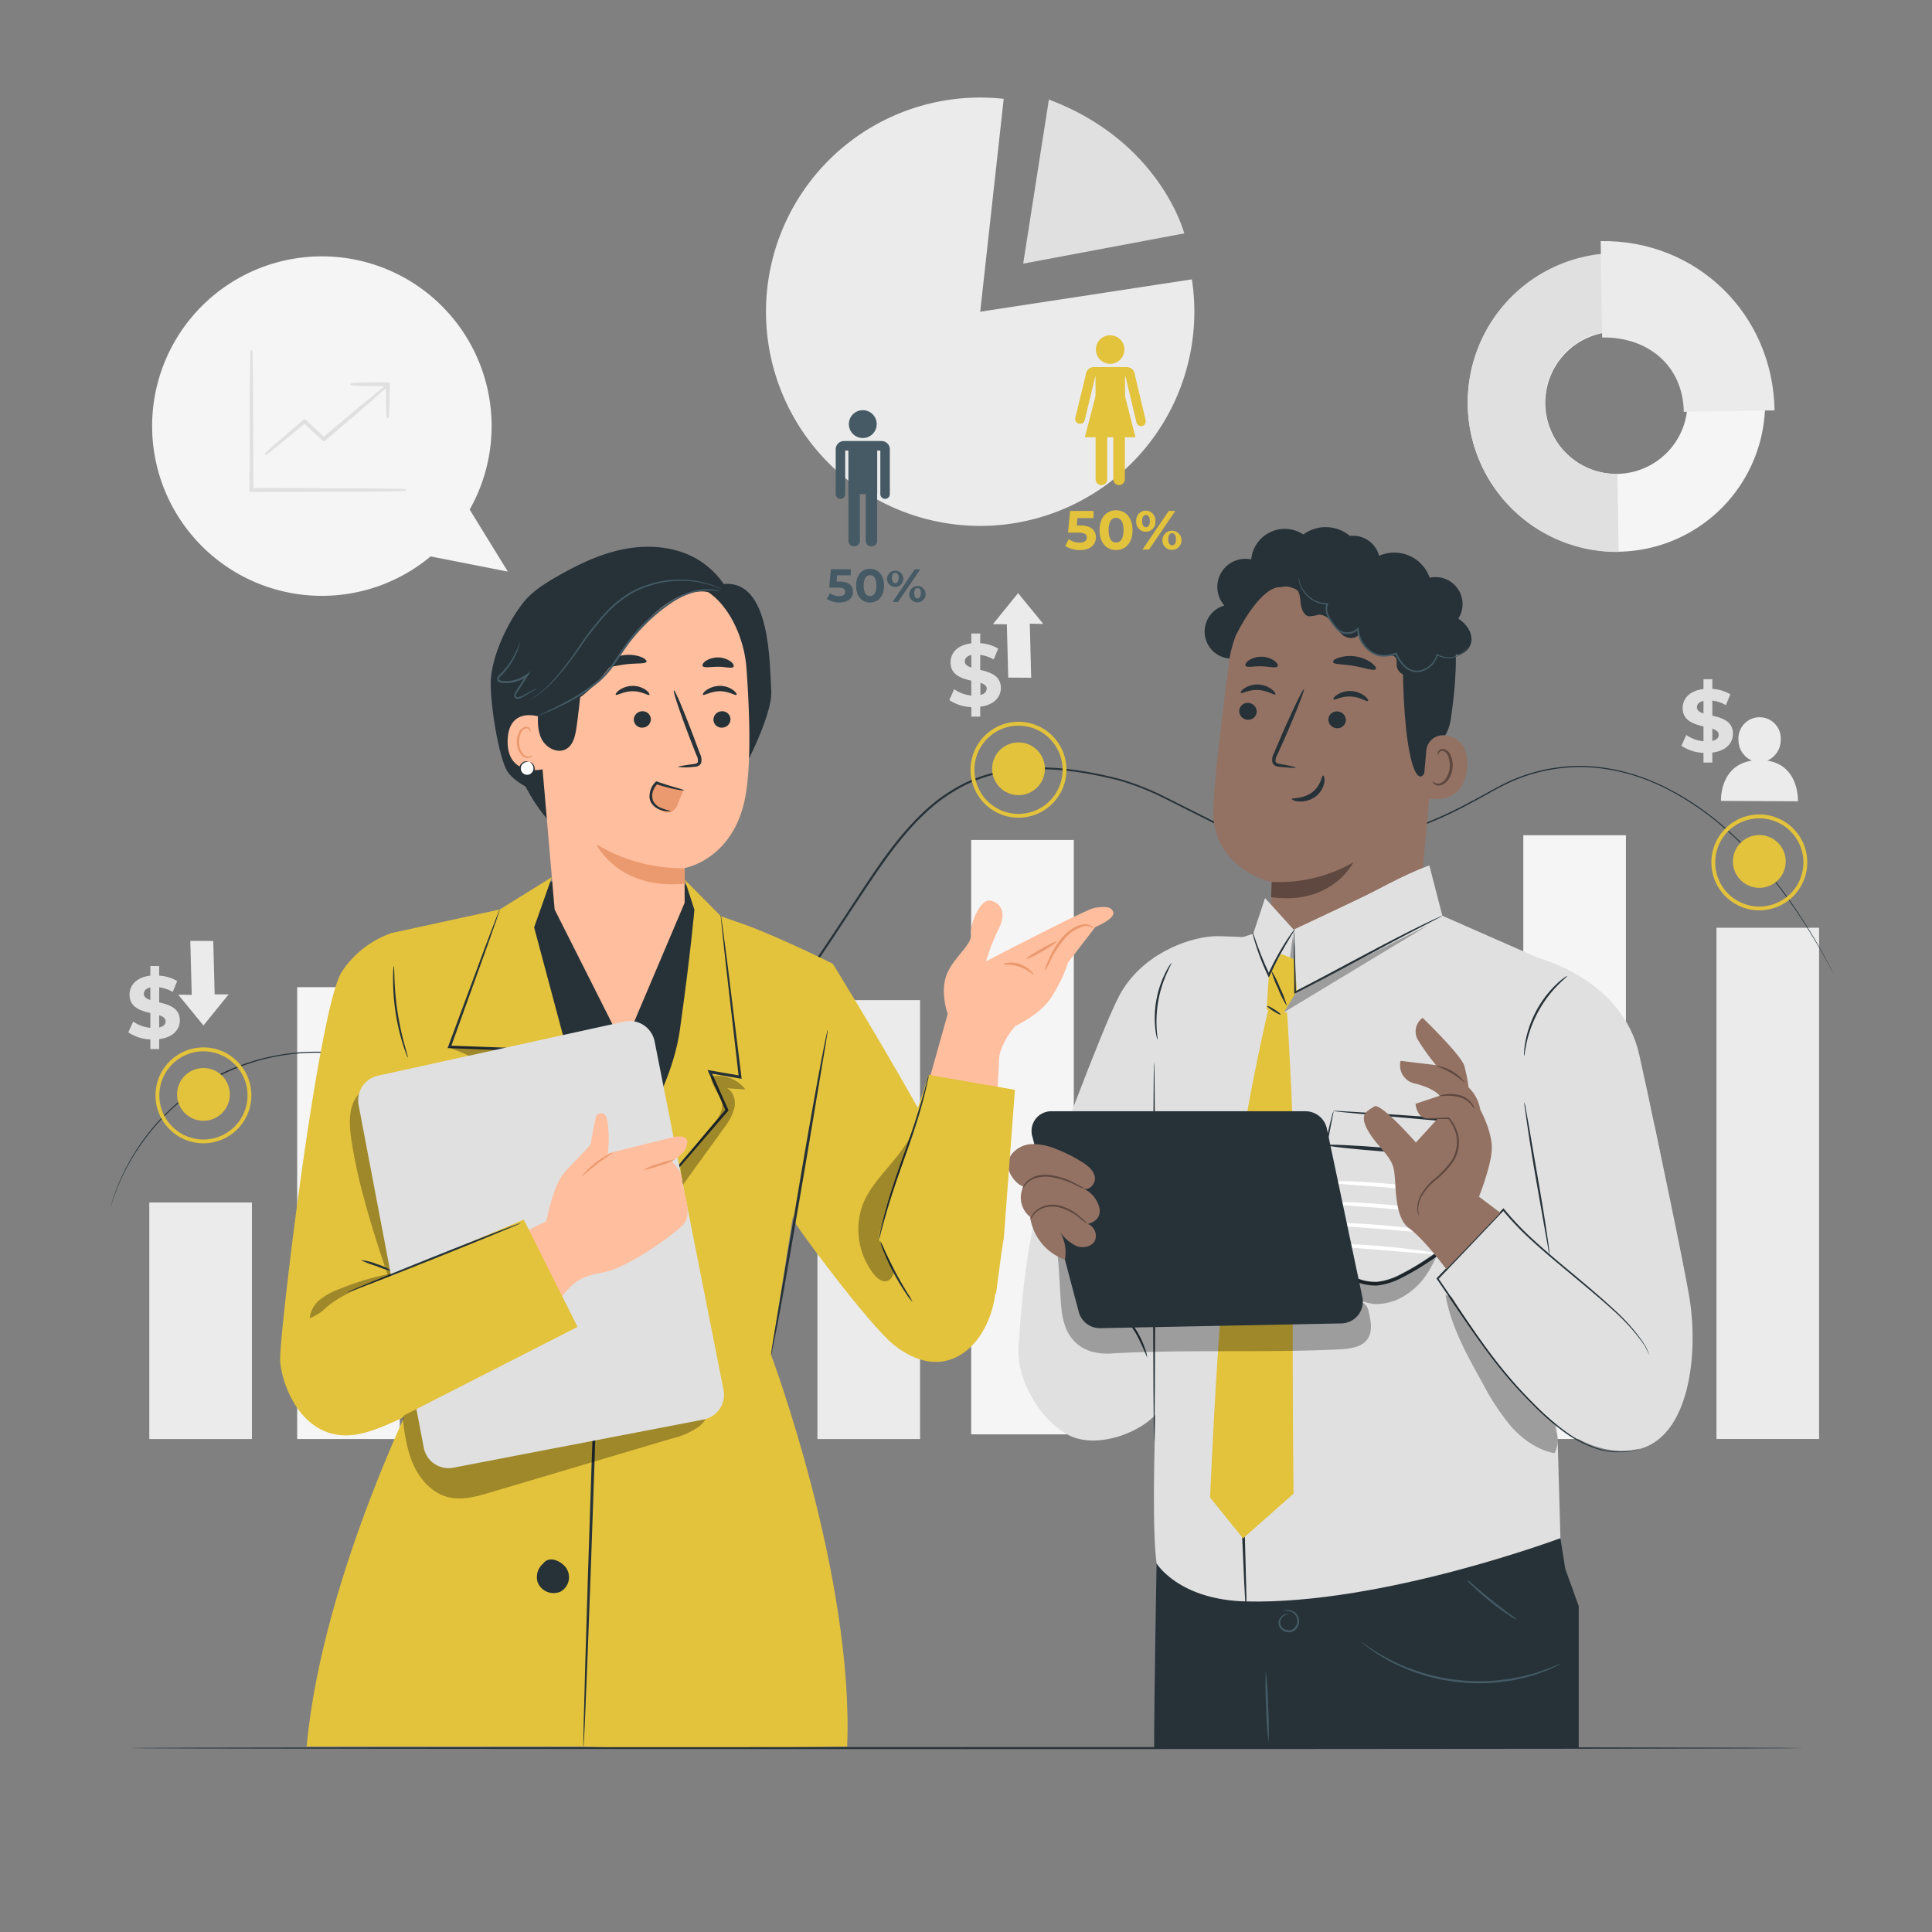 <svg xmlns="http://www.w3.org/2000/svg" viewBox="0 0 500 500"><rect x="0" y="0" width="500" height="500" fill="#808080" stroke="none"/><g id="freepik--background-complete--inject-24"><path d="M131.43,147.93l-9.88-16.05A43.93,43.93,0,1,0,111.45,144v0Z" style="fill:#f5f5f5"></path><path d="M104.76,126.8a4.55,4.55,0,0,1-.77,0l-2.2.05-8.1.08L67,127.05H64.82v-.25c0-10,0-18.93.07-25.44,0-3.2.06-5.79.08-7.65,0-.86,0-1.55,0-2.07a3.13,3.13,0,0,1,0-.72,5.86,5.86,0,0,1,0,.72c0,.52,0,1.21,0,2.07,0,1.86,0,4.45.08,7.65,0,6.51,0,15.46.08,25.44l-.25-.25H67l26.71.07,8.1.08,2.2,0A3.5,3.5,0,0,1,104.76,126.8Z" style="fill:#263238"></path><path d="M67,127.3H64.82a.26.26,0,0,1-.17-.07.25.25,0,0,1-.08-.18l.08-25.69.13-9.72c0-.84,0-1,.3-1s.27.13.3,1l.06,4.21.06,5.52.08,24.94H67l26.71.07,10.31.13c.89,0,1,0,1,.3s-.12.27-1,.3l-2.2.05-8.1.08Zm-1.4-.5h0Zm-.5-.64v.14h0Z" style="fill:#e0e0e0"></path><path d="M100.35,99.63a12.41,12.41,0,0,1-1.18,1.13l-3.35,2.94c-2.85,2.46-6.8,5.85-11.18,9.56l-.66.56-.17.14-.17-.15-5-4.62H79l-7.3,6-2.12,1.69a4.26,4.26,0,0,1-.79.57,5.16,5.16,0,0,1,.7-.68l2-1.8,7.18-6.16.16-.13.15.14,5,4.59h-.33l.66-.56c4.39-3.71,8.37-7.05,11.28-9.44L99,100.61A9.35,9.35,0,0,1,100.35,99.63Z" style="fill:#263238"></path><path d="M68.75,117.75c-.06,0-.11,0-.17-.11s-.08-.31.72-1l2-1.8,7.34-6.29a.26.26,0,0,1,.34,0L83.83,113l.32-.28c4.25-3.59,8.25-7,11.28-9.45l3.45-2.82c1.44-1.15,1.47-1.16,1.66-1h0c.19.22.16.24-1.21,1.47l-3.35,3c-3,2.56-6.93,6-11.18,9.56l-.83.7a.25.25,0,0,1-.33,0l-4.83-4.48-9.09,7.45C69.14,117.56,68.9,117.75,68.75,117.75Zm15.44-4.45h0l.28-.24,2.16-1.84-2.16,1.83Zm-.92-.18.18.17h0Z" style="fill:#e0e0e0"></path><path d="M100.35,107.94a12,12,0,0,1-.17-2.48c-.05-1.53-.08-3.66-.08-6l.25.25h-.43c-2.47,0-4.7,0-6.32-.07A13.86,13.86,0,0,1,91,99.43a13.86,13.86,0,0,1,2.62-.18c1.62,0,3.85-.07,6.32-.07h.68v.25c0,2.37,0,4.5-.08,6A12,12,0,0,1,100.35,107.94Z" style="fill:#263238"></path><path d="M100.35,108.19c-.28,0-.34,0-.42-2.72-.05-1.48-.07-3.43-.08-5.54-2.36,0-4.58,0-6.26-.07-2.86-.08-2.86-.14-2.86-.43s0-.35,2.86-.43c1.7,0,4-.07,6.33-.07h.68a.29.29,0,0,1,.18.07.24.24,0,0,1,.07.18v.25c0,2.3,0,4.44-.08,6C100.7,108.19,100.64,108.19,100.35,108.19Zm0-8.26v0Zm-1.62-.5h0Z" style="fill:#e0e0e0"></path><path d="M253.68,80.67l54.78-8.37a55.43,55.43,0,1,1-48.7-46.72Z" style="fill:#ebebeb"></path><path d="M271.45,25.76,264.8,68.23l41.69-7.83S300.36,36.6,271.45,25.76Z" style="fill:#e0e0e0"></path><path d="M379.85,104.78a38.48,38.48,0,1,1,39.09,38A38.61,38.61,0,0,1,379.85,104.78Zm56.87-.92a18.4,18.4,0,1,0-18.1,18.78A18.47,18.47,0,0,0,436.72,103.86Z" style="fill:#f5f5f5"></path><path d="M379.85,104.78A38.61,38.61,0,0,1,417.7,65.5L418,85.67a18.49,18.49,0,0,0,.59,37l.32,20.17A38.6,38.6,0,0,1,379.85,104.78Z" style="fill:#e0e0e0"></path><path d="M414.25,62.4c24.82-.4,44.62,18.86,45,43.8l-23.49.38c-.19-11.93-9.26-19.43-21.13-19.24Z" style="fill:#ebebeb"></path></g><g id="freepik--Chart--inject-24"><rect x="38.64" y="311.2" width="26.56" height="61.22" style="fill:#ebebeb"></rect><rect x="76.91" y="255.48" width="26.56" height="116.94" style="fill:#f5f5f5"></rect><rect x="211.55" y="258.83" width="26.56" height="113.59" style="fill:#ebebeb"></rect><rect x="251.34" y="217.38" width="26.56" height="153.83" style="fill:#f5f5f5"></rect><rect x="394.23" y="216.16" width="26.56" height="156.25" style="fill:#f5f5f5"></rect><rect x="444.22" y="240.1" width="26.56" height="132.31" style="fill:#ebebeb"></rect><path d="M474.47,251.92s-.24-.4-.68-1.21-1.06-2-1.94-3.6c-1.77-3.12-4.43-7.71-8.34-13.3-1.95-2.79-4.26-5.81-6.95-9a94.78,94.78,0,0,0-9.4-9.66,74.9,74.9,0,0,0-12.48-9.14c-1.19-.68-2.4-1.36-3.67-2s-2.58-1.2-3.9-1.77a53.15,53.15,0,0,0-8.49-2.65,49,49,0,0,0-9.25-1.08,45.1,45.1,0,0,0-9.66,1,43.19,43.19,0,0,0-9.58,3.26c-3.1,1.48-6.13,3.32-9.33,5a105,105,0,0,1-20.51,8.58A78.73,78.73,0,0,1,336.88,219c-1,0-2-.08-3-.12a28.64,28.64,0,0,1-3.06-.23c-.51-.07-1-.1-1.53-.2l-1.52-.31c-1-.18-2-.52-3-.8a80.1,80.1,0,0,1-11.6-4.79l-11.44-5.74A69.3,69.3,0,0,0,289.64,202c-8.46-2.12-17.41-3.59-26.4-2.64A40.78,40.78,0,0,0,250.17,203,43.52,43.52,0,0,0,239,210.9c-6.7,6.44-11.74,14.23-16.75,21.75s-9.82,15.1-15,22.2a134.33,134.33,0,0,1-16.93,19.55,83.54,83.54,0,0,1-9.81,7.83,75.44,75.44,0,0,1-10.71,6,59.9,59.9,0,0,1-11.31,3.91c-1.91.51-3.86.78-5.78,1.1a56.39,56.39,0,0,1-5.78.36,46.39,46.39,0,0,1-21.52-5.13c-6.47-3.15-12.3-6.93-18.27-9.86a55.1,55.1,0,0,0-69,15.35,56.15,56.15,0,0,0-7.8,13.55l-.84,2.22c-.23.64-.39,1.19-.53,1.62l-.44,1.33s.12-.46.39-1.34c.13-.44.28-1,.5-1.64s.51-1.39.82-2.23A56.31,56.31,0,0,1,56.9,278,56.33,56.33,0,0,1,89,272.64a55.73,55.73,0,0,1,18.28,5.61c6,2.93,11.83,6.71,18.28,9.83a46,46,0,0,0,21.32,5.06,55.26,55.26,0,0,0,5.73-.36c1.91-.32,3.83-.59,5.73-1.09a59.73,59.73,0,0,0,11.22-3.9,75.34,75.34,0,0,0,10.63-6,83.84,83.84,0,0,0,9.75-7.79,134.7,134.7,0,0,0,16.86-19.49c5.16-7.09,10-14.61,15-22.18S231.84,217,238.6,210.52a43.88,43.88,0,0,1,11.35-8,41.07,41.07,0,0,1,13.23-3.6c9.1-1,18.09.52,26.59,2.66a69.2,69.2,0,0,1,12.15,4.85l11.43,5.74a80.65,80.65,0,0,0,11.53,4.78c1,.27,2,.61,3,.78l1.5.31c.5.1,1,.13,1.5.2,1,.14,2,.18,3,.23s2,.13,3,.12A78.34,78.34,0,0,0,360.16,216a104.74,104.74,0,0,0,20.44-8.52c3.19-1.64,6.21-3.46,9.35-5a44.58,44.58,0,0,1,19.43-4.26,48.89,48.89,0,0,1,9.32,1.1,53.81,53.81,0,0,1,8.54,2.68c1.33.59,2.67,1.13,3.92,1.79s2.49,1.3,3.69,2a75,75,0,0,1,12.51,9.2,96,96,0,0,1,9.39,9.72c2.69,3.17,5,6.2,6.92,9a149.82,149.82,0,0,1,8.27,13.36c.86,1.58,1.47,2.81,1.9,3.62Z" style="fill:#263238"></path><circle cx="263.59" cy="198.96" r="6.83" style="fill:#E3C23C"></circle><path d="M263.59,211.62A12.41,12.41,0,1,1,276,199.22,12.42,12.42,0,0,1,263.59,211.62Zm0-23.81A11.41,11.41,0,1,0,275,199.22,11.42,11.42,0,0,0,263.59,187.81Z" style="fill:#E3C23C"></path><polygon points="266.87 175.4 266.51 161.41 270 161.47 263.48 153.5 256.96 161.54 260.57 161.56 260.93 175.36 266.87 175.4" style="fill:#ebebeb"></polygon><path d="M253.68,182.89v2.57h-2.3V183a10.9,10.9,0,0,1-5.7-1.83l1.26-2.8a9.2,9.2,0,0,0,4.44,1.63v-3.83c-2.54-.62-5.38-1.47-5.38-4.74,0-2.43,1.76-4.52,5.38-4.93v-2.55h2.3v2.5a10.45,10.45,0,0,1,4.65,1.4l-1.15,2.82a9.51,9.51,0,0,0-3.5-1.19v3.89c2.54.6,5.34,1.45,5.34,4.68C259,180.39,257.27,182.46,253.68,182.89Zm-2.3-10.13v-3.25c-1.21.27-1.69.94-1.69,1.69S250.38,172.44,251.38,172.76Zm4,5.52c0-.8-.67-1.23-1.65-1.58v3.17C254.82,179.61,255.33,179,255.33,178.28Z" style="fill:#e0e0e0"></path><path d="M283.62,139.06c0,1.77-1.3,3.3-4.15,3.3a6.91,6.91,0,0,1-3.8-1.06l.91-1.77a4.83,4.83,0,0,0,2.84.9c1.15,0,1.86-.49,1.86-1.3s-.51-1.29-2.32-1.29h-2.55l.52-5.61H283v1.85h-4.16l-.16,1.89h.81C282.45,136,283.62,137.3,283.62,139.06Z" style="fill:#E3C23C"></path><path d="M284.56,137.21c0-3.29,1.82-5.15,4.27-5.15s4.27,1.86,4.27,5.15-1.81,5.15-4.27,5.15S284.56,140.5,284.56,137.21Zm6.22,0c0-2.26-.8-3.2-1.95-3.2s-1.93.94-1.93,3.2.79,3.2,1.93,3.2S290.78,139.47,290.78,137.21Z" style="fill:#E3C23C"></path><path d="M294.06,134.86a2.48,2.48,0,1,1,4.94,0,2.46,2.46,0,0,1-2.46,2.75A2.48,2.48,0,0,1,294.06,134.86Zm3.52,0c0-1.07-.42-1.58-1-1.58s-1,.53-1,1.58.43,1.58,1,1.58S297.58,135.93,297.58,134.86Zm4.89-2.63h1.7l-6.81,10h-1.69Zm-1.63,7.33a2.48,2.48,0,1,1,2.46,2.75A2.48,2.48,0,0,1,300.84,139.56Zm3.5,0c0-1.05-.41-1.58-1-1.58s-1,.51-1,1.58.43,1.58,1,1.58S304.34,140.61,304.34,139.56Z" style="fill:#E3C23C"></path><circle cx="52.65" cy="283.23" r="6.83" style="fill:#E3C23C"></circle><path d="M52.65,295.89a12.41,12.41,0,1,1,12.41-12.41A12.42,12.42,0,0,1,52.65,295.89Zm0-23.81a11.41,11.41,0,1,0,11.41,11.4A11.42,11.42,0,0,0,52.65,272.08Z" style="fill:#E3C23C"></path><polygon points="49.25 243.5 49.62 257.48 46.13 257.42 52.65 265.39 59.17 257.35 55.55 257.33 55.19 243.53 49.25 243.5" style="fill:#ebebeb"></polygon><path d="M41.2,268.92v2.57H38.91V269a10.82,10.82,0,0,1-5.7-1.83l1.26-2.8A9.2,9.2,0,0,0,38.91,266v-3.83c-2.54-.61-5.38-1.46-5.38-4.74,0-2.43,1.76-4.52,5.38-4.93V250H41.2v2.5a10.32,10.32,0,0,1,4.66,1.39l-1.15,2.82a9.5,9.5,0,0,0-3.51-1.19v3.9c2.55.59,5.34,1.44,5.34,4.67C46.54,266.43,44.8,268.49,41.2,268.92Zm-2.29-10.13v-3.25c-1.21.27-1.69.94-1.69,1.7S37.9,258.47,38.91,258.79Zm3.94,5.53c0-.8-.66-1.24-1.65-1.58v3.16C42.35,265.65,42.85,265.05,42.85,264.32Z" style="fill:#e0e0e0"></path><path d="M443.15,194.77v2.57h-2.29v-2.5a10.85,10.85,0,0,1-5.71-1.84l1.26-2.79a9.27,9.27,0,0,0,4.45,1.63V188c-2.54-.62-5.39-1.47-5.39-4.75,0-2.42,1.77-4.51,5.39-4.92v-2.55h2.29v2.5a10.41,10.41,0,0,1,4.65,1.4l-1.14,2.82a9.15,9.15,0,0,0-3.51-1.19v3.89c2.54.6,5.34,1.45,5.34,4.68C448.49,192.27,446.75,194.33,443.15,194.77Zm-2.29-10.13v-3.25c-1.22.27-1.7.93-1.7,1.69S439.85,184.32,440.86,184.64Zm3.94,5.52c0-.8-.66-1.23-1.65-1.58v3.16C444.3,191.49,444.8,190.9,444.8,190.16Z" style="fill:#e0e0e0"></path><path d="M457.37,196.85a5.82,5.82,0,0,0,3.48-5.39,5.48,5.48,0,1,0-10.94-.06,5.82,5.82,0,0,0,3.48,5.45c-8.42,1.27-8,10.42-8,10.42l19.92.1S465.72,198.11,457.37,196.85Z" style="fill:#ebebeb"></path><path d="M295.31,110.26a1.26,1.26,0,0,1-1.22-1l-2.81-11.84h-7.83l-2.71,11.29a1.27,1.27,0,0,1-1.52.93,1.25,1.25,0,0,1-.93-1.52L281,97a2.11,2.11,0,0,1,2-2h8.7a2.13,2.13,0,0,1,2,2l2.79,11.74a1.26,1.26,0,0,1-.93,1.52A1.53,1.53,0,0,1,295.31,110.26Z" style="fill:#E3C23C"></path><rect x="283.52" y="95.08" width="7.63" height="13.92" style="fill:#E3C23C"></rect><path d="M285.05,125.55a1.52,1.52,0,0,1-1.51-1.52V107.58a1.51,1.51,0,1,1,3,0V124A1.51,1.51,0,0,1,285.05,125.55Z" style="fill:#E3C23C"></path><path d="M289.62,125.55a1.52,1.52,0,0,1-1.51-1.52V107.58a1.52,1.52,0,0,1,3,0V124A1.52,1.52,0,0,1,289.62,125.55Z" style="fill:#E3C23C"></path><path d="M291,90.46a3.69,3.69,0,1,1-3.69-3.69A3.69,3.69,0,0,1,291,90.46Z" style="fill:#E3C23C"></path><polygon points="280.75 113.16 283.65 102.04 291.03 102.04 293.86 113.16 280.75 113.16" style="fill:#E3C23C"></polygon><path d="M220.75,153.13c0,1.49-1.1,2.8-3.51,2.8A5.83,5.83,0,0,1,214,155l.78-1.49a4.08,4.08,0,0,0,2.4.76c1,0,1.57-.41,1.57-1.1s-.43-1.1-2-1.1h-2.16l.44-4.75h5.14v1.57h-3.52l-.13,1.6h.69C219.76,150.51,220.75,151.63,220.75,153.13Z" style="fill:#455a64"></path><path d="M221.55,151.56c0-2.78,1.54-4.36,3.61-4.36s3.62,1.58,3.62,4.36-1.53,4.37-3.62,4.37S221.55,154.35,221.55,151.56Zm5.26,0c0-1.91-.67-2.71-1.65-2.71s-1.64.8-1.64,2.71.68,2.71,1.64,2.71S226.81,153.48,226.81,151.56Z" style="fill:#455a64"></path><path d="M229.59,149.57a2.1,2.1,0,1,1,2.09,2.33A2.09,2.09,0,0,1,229.59,149.57Zm3,0c0-.9-.35-1.33-.88-1.33s-.88.44-.88,1.33.37,1.34.88,1.34S232.56,150.48,232.56,149.57Zm4.15-2.23h1.44l-5.77,8.44H231Zm-1.39,6.21a2.11,2.11,0,1,1,2.09,2.33A2.1,2.1,0,0,1,235.32,153.55Zm3,0c0-.89-.35-1.34-.88-1.34s-.88.44-.88,1.34.36,1.34.88,1.34S238.29,154.44,238.29,153.55Z" style="fill:#455a64"></path><path d="M229.06,129.11a1.23,1.23,0,0,1-1.23-1.23V116.6h-9.09v11.28a1.23,1.23,0,0,1-2.46,0V116.29a2.13,2.13,0,0,1,2.11-2.15h9.79a2.14,2.14,0,0,1,2.11,2.15v11.59A1.23,1.23,0,0,1,229.06,129.11Z" style="fill:#455a64"></path><rect x="219.56" y="114.28" width="7.46" height="13.6" style="fill:#455a64"></rect><path d="M221.06,141.37a1.38,1.38,0,0,1-1.48-1.26V126.28a1.49,1.49,0,0,1,2.95,0v13.83A1.38,1.38,0,0,1,221.06,141.37Z" style="fill:#455a64"></path><path d="M225.52,141.37a1.38,1.38,0,0,1-1.47-1.26V126.28a1.49,1.49,0,0,1,2.95,0v13.83A1.38,1.38,0,0,1,225.52,141.37Z" style="fill:#455a64"></path><path d="M226.89,109.76a3.6,3.6,0,1,1-3.6-3.6A3.6,3.6,0,0,1,226.89,109.76Z" style="fill:#455a64"></path><path d="M462.14,222.94a6.83,6.83,0,1,1-6.83-6.83A6.83,6.83,0,0,1,462.14,222.94Z" style="fill:#E3C23C"></path><path d="M455.31,235.6a12.41,12.41,0,1,1,12.41-12.4A12.42,12.42,0,0,1,455.31,235.6Zm0-23.81a11.41,11.41,0,1,0,11.41,11.41A11.42,11.42,0,0,0,455.31,211.79Z" style="fill:#E3C23C"></path></g><g id="freepik--character-2--inject-24"><path d="M299.32,404.65h0s-.63,34.83-.63,47.75H408.57V415.66L405.09,406l-1.25-7.84Z" style="fill:#263238"></path><path d="M328.29,451a82.49,82.49,0,0,1-.61-9.24,84.8,84.8,0,0,1-.09-9.27,83.06,83.06,0,0,1,.61,9.25A84.6,84.6,0,0,1,328.29,451Z" style="fill:#455a64"></path><path d="M332.05,416.84s.2-.15.64-.21a3.24,3.24,0,0,1,1.83.31,2.91,2.91,0,0,1,1.67,2.21,3,3,0,0,1-1.44,3,2.79,2.79,0,0,1-3.3-.65,2.15,2.15,0,0,1-.56-1.45,2.28,2.28,0,0,1,.39-1.28,2.33,2.33,0,0,1,1.53-1.07c.45-.06.69.05.68.07s-.25,0-.63.13a2.29,2.29,0,0,0-1.27,1.06,1.84,1.84,0,0,0,.22,2.22,2.33,2.33,0,0,0,2.69.51,2.57,2.57,0,0,0-.15-4.47A4.32,4.32,0,0,0,332.05,416.84Z" style="fill:#455a64"></path><path d="M392.55,419.2a10.07,10.07,0,0,1-2.12-1.23c-1.26-.83-3-2.05-4.76-3.49s-3.35-2.85-4.43-3.9a9.87,9.87,0,0,1-1.66-1.8,12.7,12.7,0,0,1,1.91,1.53c1.14,1,2.72,2.33,4.5,3.76s3.45,2.69,4.65,3.6A13.23,13.23,0,0,1,392.55,419.2Z" style="fill:#455a64"></path><path d="M403.82,430.64a2,2,0,0,1-.48.27l-1.44.69-1,.49c-.38.17-.82.32-1.28.49-.92.33-2,.77-3.16,1.08l-1.88.53c-.65.18-1.35.29-2.06.45-1.42.34-3,.51-4.6.73A49.76,49.76,0,0,1,366.8,433a45.42,45.42,0,0,1-4.33-1.72c-.66-.3-1.32-.57-1.92-.88l-1.71-.93a30.75,30.75,0,0,1-2.85-1.75c-.41-.27-.8-.51-1.15-.75s-.63-.49-.91-.71l-1.25-1c-.28-.23-.42-.35-.41-.37a3,3,0,0,1,.47.29l1.31.91.93.66c.35.23.75.46,1.17.72.84.5,1.76,1.13,2.87,1.66l1.71.9c.6.3,1.25.55,1.91.85,1.31.62,2.78,1.1,4.31,1.65a50.61,50.61,0,0,0,20.87,2.31c1.62-.2,3.16-.35,4.57-.67.71-.15,1.4-.25,2.05-.42l1.87-.5c1.2-.28,2.23-.69,3.16-1,.46-.16.9-.3,1.29-.45l1.06-.44,1.47-.6A2.24,2.24,0,0,1,403.82,430.64Z" style="fill:#455a64"></path><path d="M319.13,170.44a7,7,0,0,1-2.26-13.73,7.27,7.27,0,0,1,6.95-11.93,8.71,8.71,0,0,1,13.48-6.46,9.78,9.78,0,0,1,12.05.37,7,7,0,0,1,5.54,12.11" style="fill:#263238"></path><path d="M318.07,171.36A29.67,29.67,0,0,1,349,145.58l1.54.08c16.5,1.78,24.2,16.8,21.95,33.24l-5.13,55-.28,2.67-38.56,5.76.75-14S313.44,225,314,209.09C314.32,201.4,316.2,185.62,318.07,171.36Z" style="fill:#937263"></path><path d="M329.1,228.24a38.59,38.59,0,0,0,21.14-5.06s-5.47,11.2-21.27,9Z" style="fill:#5e483f"></path><path d="M320.71,183.86a2.28,2.28,0,0,0,2.07,2.4,2.18,2.18,0,0,0,2.45-1.93,2.29,2.29,0,0,0-2.08-2.41A2.19,2.19,0,0,0,320.71,183.86Z" style="fill:#263238"></path><path d="M321.1,179.32c.27.31,2-.88,4.5-.75s4.17,1.43,4.45,1.15c.14-.13-.12-.68-.88-1.28a6.19,6.19,0,0,0-3.54-1.29,6,6,0,0,0-3.6,1C321.25,178.65,321,179.18,321.1,179.32Z" style="fill:#263238"></path><path d="M343.79,186.06a2.26,2.26,0,0,0,2.07,2.4,2.19,2.19,0,0,0,2.45-1.93,2.27,2.27,0,0,0-2.08-2.4A2.17,2.17,0,0,0,343.79,186.06Z" style="fill:#263238"></path><path d="M345.1,181c.27.31,2.06-.87,4.5-.74s4.17,1.43,4.45,1.15c.14-.13-.12-.68-.87-1.28a6.22,6.22,0,0,0-3.55-1.29,6.06,6.06,0,0,0-3.6,1C345.26,180.3,345,180.83,345.1,181Z" style="fill:#263238"></path><path d="M335.33,198.65c0-.14-1.49-.48-3.93-.91-.62-.1-1.21-.25-1.29-.68a3.13,3.13,0,0,1,.51-1.83c.66-1.48,1.35-3,2.08-4.66,2.9-6.64,5-12.11,4.76-12.23s-2.83,5.18-5.73,11.81l-2,4.7a3.57,3.57,0,0,0-.44,2.43,1.51,1.51,0,0,0,1,1,3.7,3.7,0,0,0,1.05.2C333.78,198.7,335.32,198.79,335.33,198.65Z" style="fill:#263238"></path><path d="M342.44,200.7c-.39,0-.53,2.61-2.9,4.38s-5.17,1.34-5.21,1.71c0,.16.61.54,1.8.63a6.59,6.59,0,0,0,4.34-1.27,5.77,5.77,0,0,0,2.26-3.68C342.89,201.36,342.62,200.69,342.44,200.7Z" style="fill:#263238"></path><path d="M345,171.36c.21.67,2.66.48,5.51,1s5.13,1.38,5.54.8c.19-.27-.18-.92-1.09-1.61a9.69,9.69,0,0,0-8.42-1.35C345.42,170.54,344.86,171,345,171.36Z" style="fill:#263238"></path><path d="M322.35,172.29c.4.57,2.12.08,4.14.15s3.72.56,4.15,0c.18-.27-.06-.84-.78-1.4a6,6,0,0,0-6.68-.13C322.44,171.45,322.18,172,322.35,172.29Z" style="fill:#263238"></path><path d="M320,164.15s4.69-9.76,9.61-11.84c5.95-2.53,8.14,4,13.76,2.71s11.3-3.7,16.75.86c6,5,2.9,8.14,2.93,15.22.13,28.69,4.95,37,7.11,23.64.24-1.47,4.39-2.44,5.31-8.65,1.19-8.05,2-17.86.47-23.69-1.28-4.91-3.88-8.39-8.64-12.32-7.52-6.21-18.24-6.87-25.56-6.49S319.92,151.64,320,164.15Z" style="fill:#263238"></path><path d="M369.13,194.25a4.32,4.32,0,0,1,4.87-3.93c2.95.43,6.17,2.28,5.67,8.4-.89,10.86-11.61,7.73-11.6,7.42S368.72,198.79,369.13,194.25Z" style="fill:#937263"></path><path d="M370.76,202.24c.05,0,.18.15.49.32a1.91,1.91,0,0,0,1.41.15c1.18-.33,2.3-2.07,2.51-4a6.17,6.17,0,0,0-.31-2.75,2.18,2.18,0,0,0-1.3-1.57,1,1,0,0,0-1.16.43c-.17.29-.12.51-.18.52s-.22-.2-.09-.64a1.17,1.17,0,0,1,.48-.64,1.42,1.42,0,0,1,1.07-.19,2.66,2.66,0,0,1,1.84,1.84,6.34,6.34,0,0,1,.4,3.08c-.24,2.18-1.53,4.14-3.14,4.46a2,2,0,0,1-1.7-.43C370.76,202.51,370.72,202.26,370.76,202.24Z" style="fill:#5e483f"></path><path d="M370,173.18a10.32,10.32,0,0,1-4.71,1.89c-1.71.09-3.61-1-3.81-2.69-.09-.76.14-1.63-.33-2.24s-1.67-.56-2.58-.51a7,7,0,0,1-7-5.34c-.87,1.17-2.74,1-3.93.18a15.51,15.51,0,0,1-2.8-3.32c-.9-1.14-2.19-2.18-3.64-2.05a10.5,10.5,0,0,1-2.39.41c-1.42-.2-2-1.91-2.18-3.34s-.23-3.09-1.4-3.92-2.56-.43-3.89-.3-3-.26-3.27-1.57a2.55,2.55,0,0,1,.58-1.94,7.06,7.06,0,0,1,8.45-2.26,9.55,9.55,0,0,1,17.62-1A9.71,9.71,0,0,1,370,149.51a7,7,0,0,1,7.41,10.6c1.9,1.22,3.48,3.24,3.41,5.5s-2.38,4.38-4.52,3.68a3.9,3.9,0,0,1-6.92,3.55" style="fill:#263238"></path><path d="M336.13,149.34a.63.63,0,0,0,0,.2c0,.13,0,.33,0,.59a6.9,6.9,0,0,0,.69,2.13,7.76,7.76,0,0,0,2.28,2.69,7.28,7.28,0,0,0,4.39,1.49l-.17-.25a4,4,0,0,0,.07,3,11.18,11.18,0,0,0,1.73,2.76,8.06,8.06,0,0,0,1.15,1.31A3.88,3.88,0,0,0,348,164a4,4,0,0,0,3.56-1.08l-.4-.14a8.15,8.15,0,0,0,3.18,5.81,6,6,0,0,0,3.52,1.35,10.67,10.67,0,0,0,3.55-.6l-.28-.14a8.66,8.66,0,0,0,2.41,3.49,4.57,4.57,0,0,0,3.73,1.22,6,6,0,0,0,4.85-4.46l-.25.1a5.55,5.55,0,0,0,3.7.73,6,6,0,0,0,2.67-1,5.06,5.06,0,0,0,1.28-1.27,2.31,2.31,0,0,0,.3-.55,6.38,6.38,0,0,1-1.68,1.67,6,6,0,0,1-2.6.92,5.39,5.39,0,0,1-3.5-.75l-.19-.13-.06.23a5.65,5.65,0,0,1-4.58,4.13,4.16,4.16,0,0,1-3.39-1.15,8.19,8.19,0,0,1-2.26-3.3l-.07-.21-.21.06a10.33,10.33,0,0,1-3.4.57,5.46,5.46,0,0,1-3.25-1.25,7.73,7.73,0,0,1-3-5.48l-.05-.52-.36.38a3.63,3.63,0,0,1-4.64.33,8.11,8.11,0,0,1-1.09-1.23,11,11,0,0,1-1.69-2.65,3.51,3.51,0,0,1-.1-2.73l.1-.25h-.28a7,7,0,0,1-4.21-1.36,7.74,7.74,0,0,1-2.27-2.55A8.49,8.49,0,0,1,336.13,149.34Z" style="fill:#455a64"></path><path d="M389.08,313.07,403.52,327l-4.67-26.61,29.3-9.26s7.78,36.51,9.14,45.15c2.42,15.5-.56,37.53-15,39.08-15.62,1.67-27.42-13.74-34.93-23.85-5.77-7.77-15.08-21.36-15.08-21.36l16.8-17.06" style="fill:#e0e0e0"></path><path d="M277.46,289.41c-4.7,14.8-11.27,17-13.87,59.45-.51,8.27,5.7,18.87,13.09,22.61s20.28-.85,24.46-8l4.15-31.37Z" style="fill:#e0e0e0"></path><path d="M296.88,351.35a64,64,0,0,0-2.88-6.23,64.26,64.26,0,0,0-4-5.6,6.55,6.55,0,0,1,1.51,1.37,22.86,22.86,0,0,1,4.92,8.47A6.43,6.43,0,0,1,296.88,351.35Z" style="fill:#263238"></path><path d="M270.38,306.47c.25-.87,14.71-40.23,19.32-48.85,5.52-10.31,17.12-14.86,24.32-15.31S398.3,248,398.3,248s21.59,5.42,25.95,25c5.48,24.49,9.89,48.65,9.89,48.65L395.51,330,391,318.51l-72.59,16.2-17.72-26.22Z" style="fill:#e0e0e0"></path><path d="M403.84,398.11,402,332.5l1.43-82.25L373.29,237l-3.38-13-35.14,16.61-7.36-8.13-3.08,9.16-7.7,2.52L301.48,274l-.66,52.4s-3.67,61.76-1.5,78.21c0,0,5.68,9.42,23.14,9.84,35.4.85,81.38-16.38,81.38-16.38" style="fill:#e0e0e0"></path><path d="M373.26,308.34c0,.14-1.78,0-4.62-.2l-11.07-.93-11.08-.82c-2.84-.22-4.59-.39-4.59-.53a20.87,20.87,0,0,1,4.62-.18c2.85,0,6.79.19,11.13.54s8.25.8,11.07,1.21S373.27,308.2,373.26,308.34Z" style="fill:#fff"></path><path d="M372.77,313.73c0,.14-1.78,0-4.62-.2l-11.07-.92L346,311.78c-2.84-.22-4.59-.38-4.59-.53a20.87,20.87,0,0,1,4.62-.18c2.85,0,6.79.2,11.13.54s8.25.8,11.07,1.21A20.84,20.84,0,0,1,372.77,313.73Z" style="fill:#fff"></path><path d="M372.28,319.12c0,.14-1.78,0-4.62-.2L356.59,318l-11.08-.83c-2.84-.21-4.59-.38-4.59-.52s1.77-.22,4.62-.19,6.79.2,11.13.54,8.25.8,11.07,1.22A20.35,20.35,0,0,1,372.28,319.12Z" style="fill:#fff"></path><path d="M371.79,324.51c0,.14-1.78,0-4.62-.2l-11.07-.92L345,322.56c-2.84-.21-4.59-.38-4.59-.52s1.77-.22,4.62-.18,6.79.19,11.13.53,8.25.8,11.07,1.22A20.35,20.35,0,0,1,371.79,324.51Z" style="fill:#fff"></path><path d="M322.43,416.17a1.54,1.54,0,0,1-.06-.42c0-.34-.06-.75-.1-1.25-.06-1.19-.15-2.79-.27-4.82-.19-4.27-.45-10.3-.78-17.71-.56-15-1.27-35.65-1-58.52.14-11.44.52-22.35,1.62-32.23s2.83-18.63,4.36-26,3-13.21,4-17.28c.49-2,.89-3.52,1.17-4.67.14-.49.24-.88.33-1.21a1.37,1.37,0,0,1,.15-.41,2.62,2.62,0,0,1,0,.43c-.07.34-.15.74-.24,1.23-.25,1.16-.59,2.73-1,4.72-.88,4.09-2.2,10-3.67,17.33s-3.07,16.11-4.15,25.93-1.4,20.72-1.54,32.13c-.24,22.84.37,43.52.76,58.49.2,7.42.37,13.45.48,17.72.05,2,.08,3.64.1,4.83v1.25A1.21,1.21,0,0,1,322.43,416.17Z" style="fill:#263238"></path><path d="M345.08,287.5a14.85,14.85,0,0,1,2,.06l5.94.36,21.67,1.48.41,0,0,.41c-.75,9.93-1.64,21.81-2.61,34.65l0,.23-.18.13c-1,.74-2.11,1.48-3.24,2.21a64.46,64.46,0,0,1-6.09,3.53,17.89,17.89,0,0,1-6.61,2.13,13.21,13.21,0,0,1-6.55-1.52,28.79,28.79,0,0,1-5.3-3.54c-.79-.66-1.56-1.33-2.29-2a4.21,4.21,0,0,1-1-1.24,6.44,6.44,0,0,1-.58-1.46,22.64,22.64,0,0,1-.53-5.71,83.4,83.4,0,0,1,.91-10.12c.9-6.14,2-11,2.73-14.41.38-1.69.71-3,.94-3.87a7.29,7.29,0,0,1,.42-1.33,8.47,8.47,0,0,1-.22,1.37c-.19,1-.45,2.29-.76,3.91-.65,3.39-1.6,8.31-2.4,14.43a83.7,83.7,0,0,0-.79,10,21.68,21.68,0,0,0,.55,5.47,4.19,4.19,0,0,0,1.37,2.27c.72.67,1.48,1.32,2.27,2a27.68,27.68,0,0,0,5.13,3.4,12.19,12.19,0,0,0,6.07,1.4,17.11,17.11,0,0,0,6.22-2,61.58,61.58,0,0,0,6-3.48c1.11-.72,2.21-1.46,3.2-2.18l-.21.37c1-12.83,2-24.71,2.79-34.63l.38.44-21.4-1.88-6-.57-1.6-.18A2.54,2.54,0,0,1,345.08,287.5Z" style="fill:#263238"></path><path d="M369.91,224s-3.93,1.14-14,6.52c-9.88,5.27-21.12,10.09-21.12,10.09l.86,15.87L373,237.71" style="fill:#e0e0e0"></path><polyline points="327.41 232.48 334.77 240.61 330.84 257.62 324.28 242.25" style="fill:#e0e0e0"></polyline><path d="M374.47,298.79c0,.28-7.05-.05-15.7-.72s-15.65-1.45-15.63-1.72,7.05,0,15.7.72S374.49,298.52,374.47,298.79Z" style="fill:#263238"></path><g style="opacity:0.3"><path d="M341.64,324.31c1.69,2.79,3.27,6.61,5.58,8.91a13.7,13.7,0,0,0,8.56,4.27,14,14,0,0,0,8.12-2.42c3.93-2.46,6.35-6.33,8.1-10.62.25-.32-5.62,3.6-8.81,5.3a14.34,14.34,0,0,1-9,1.93c-4.72-.38-8.95-4.27-12.53-7.37"></path></g><g style="opacity:0.3"><path d="M334.64,242.37c-.33.24-2.37,19.63-2.37,19.63l37.48-22.65-34.12,17.13Z"></path></g><path d="M328.23,261.28a552,552,0,0,0-12.54,81.83c-1.44,19.12-2.52,44.46-2.52,44.46l8.53,10.56,13.07-11.57s-.56-53.82.12-71.84c.56-14.83-1.78-52.66-1.78-52.66Z" style="fill:#E3C23C"></path><path d="M394.49,285.21a9.79,9.79,0,0,1,.35,1.53c.19,1.09.45,2.51.76,4.21.63,3.65,1.46,8.52,2.39,13.9s1.75,10.36,2.28,13.93c.27,1.78.47,3.23.6,4.23a9.87,9.87,0,0,1,.15,1.57,8.53,8.53,0,0,1-.35-1.54c-.2-1.08-.45-2.5-.76-4.2-.64-3.65-1.49-8.52-2.44-13.9s-1.7-10.36-2.23-13.93c-.25-1.72-.45-3.14-.6-4.23A8.62,8.62,0,0,1,394.49,285.21Z" style="fill:#263238"></path><path d="M405.63,252.55c.06.07-1,.91-2.53,2.47a30.85,30.85,0,0,0-8,14.78c-.46,2.13-.57,3.48-.66,3.48a3.17,3.17,0,0,1,0-1,19.52,19.52,0,0,1,.31-2.59,27.84,27.84,0,0,1,2.85-8.12,27.38,27.38,0,0,1,5.2-6.85,19,19,0,0,1,2-1.69A3.33,3.33,0,0,1,405.63,252.55Z" style="fill:#263238"></path><polygon points="334.89 248.2 331.54 246.89 328.37 252.34 327.8 261.28 332.27 262 335.63 256.48 334.89 248.2" style="fill:#E3C23C"></polygon><path d="M298.69,274.8c.14,0,.26,22,.26,49.2s-.12,49.21-.26,49.21-.26-22-.26-49.21S298.54,274.8,298.69,274.8Z" style="fill:#263238"></path><path d="M335.13,240.47c.06.05-.73,1.25-1.91,3.24a89.36,89.36,0,0,0-4.26,8l-.35.76-.24.51-.24-.5a61.56,61.56,0,0,1-3.12-7.93c-.33-1-.56-1.87-.7-2.45a2.76,2.76,0,0,1-.17-.92c.07,0,.47,1.24,1.2,3.26s1.82,4.8,3.26,7.81h-.47l.36-.77a67.21,67.21,0,0,1,4.41-8c.64-1,1.18-1.74,1.57-2.26A3.67,3.67,0,0,1,335.13,240.47Z" style="fill:#263238"></path><path d="M373.29,237a2.84,2.84,0,0,1-.52.31l-1.51.79-5.59,2.9c-4.71,2.45-11.17,5.94-18.32,9.76-4.36,2.32-8.48,4.47-12.07,6.27l-.33.17v-.37c0-4.66-.08-8.58-.11-11.42,0-1.33,0-2.4,0-3.21a6.53,6.53,0,0,1,.05-1.15,6.93,6.93,0,0,1,.09,1.14c0,.81.07,1.89.12,3.22.08,2.84.18,6.76.3,11.41l-.33-.2c3.57-1.83,7.68-4,12-6.32,7.15-3.82,13.64-7.26,18.4-9.63,2.38-1.19,4.32-2.12,5.67-2.75l1.56-.7A3.07,3.07,0,0,1,373.29,237Z" style="fill:#263238"></path><path d="M303.21,249.21c.07,0-.51,1-1.27,2.74a31.08,31.08,0,0,0-2.15,6.9,31.91,31.91,0,0,0-.45,7.21c.11,1.85.3,3,.22,3a2.51,2.51,0,0,1-.24-.79,19,19,0,0,1-.34-2.2,25.88,25.88,0,0,1,.3-7.33,26.22,26.22,0,0,1,2.33-7,16.35,16.35,0,0,1,1.1-1.93C303,249.42,303.18,249.19,303.21,249.21Z" style="fill:#263238"></path><path d="M331.45,262.57c-.08.13-.93-.27-1.9-.89s-1.7-1.21-1.62-1.33.93.28,1.9.89S331.53,262.45,331.45,262.57Z" style="fill:#263238"></path><path d="M333.06,260.39a24.32,24.32,0,0,1-2.28-4.53,24.7,24.7,0,0,1-1.79-4.73,24.68,24.68,0,0,1,2.27,4.53A25.18,25.18,0,0,1,333.06,260.39Z" style="fill:#263238"></path><path d="M426.86,350.6a.8.8,0,0,1-.14-.23c-.09-.17-.2-.4-.35-.68s-.34-.68-.56-1.11-.59-.9-.95-1.43a51.67,51.67,0,0,0-7.5-8.15c-3.5-3.21-7.93-6.83-12.92-11-2.48-2.09-5.12-4.27-7.76-6.71a73.49,73.49,0,0,1-7.8-8.1h.38L374.21,329c-.69.72-1.38,1.43-2,2.1l0-.33c5.69,8.32,10.87,16.37,16.31,23.12a108.67,108.67,0,0,0,8.19,9.15,67,67,0,0,0,8,7.09c5.2,3.93,10.42,5.61,14.05,5.52.46,0,.89,0,1.29,0l1.11-.12,1-.1.78-.18,1.06-.23.36-.06a1.84,1.84,0,0,1-.35.11l-1.05.28-.78.2-1,.13-1.12.14c-.41,0-.84,0-1.3,0-3.67.16-9-1.51-14.27-5.43a67.37,67.37,0,0,1-8-7.08,109.15,109.15,0,0,1-8.25-9.15c-5.48-6.76-10.68-14.82-16.37-23.13l-.12-.17.15-.15,2-2.1L388.9,312.9l.2-.21.18.23A74.26,74.26,0,0,0,397,321c2.63,2.43,5.26,4.63,7.73,6.72,5,4.15,9.38,7.81,12.85,11.06a49.08,49.08,0,0,1,7.43,8.29c.35.54.65,1,.92,1.45l.53,1.15.31.7A2.52,2.52,0,0,1,426.86,350.6Z" style="fill:#263238"></path><g style="opacity:0.3"><path d="M354.23,339.56a3.42,3.42,0,0,0-1.16-2.19c-1.24-.81-2.8.26-4.07,1-3.35,2-7.49,1.93-11.39,1.76a286.17,286.17,0,0,1-35.08-3.33c-5.67-.95-11.4-2.19-16.47-4.91s-9.5-7.09-11.13-12.61l-2.72-1.47c2.11,4.49,1.89,17.19,2.64,22.08s2.93,8.39,7.64,9.91a16.56,16.56,0,0,0,5.92.42c19.33-1,38.83-.09,58.16-1,2.77-.14,6-.52,7.45-2.85C355.27,344.38,354.77,341.82,354.23,339.56Z"></path></g><path d="M366.43,295.68s-9.16-10.48-10.8-9.32-4,1.79-1.73,6,6.1,6.63,6.82,10.24-.09,12.31,3.94,15.26,9.64,10.61,9.64,10.61l14-14.6-5.54-4.17s3.35-8.36,3.32-12.73-3-9.83-3-9.83a10.24,10.24,0,0,0-3-5.7,45.22,45.22,0,0,0-1.11-5.57c-.75-2.77-10.79-12.45-10.79-12.45a4.29,4.29,0,0,0-1.13,5.85,55.12,55.12,0,0,0,4.59,6.38l-9.17-1.1a4.81,4.81,0,0,0,3.87,5.9c5.05,1.29,6.24,3.14,6.24,3.14l-6.25,2.07s.29,3.69,3,3.78l2.73.08Z" style="fill:#937263"></path><path d="M368.81,289.41l6.06-.2H375l.06.07a10.62,10.62,0,0,1,2.4,4.83,9.66,9.66,0,0,1-1.24,6.34,22.69,22.69,0,0,1-4.79,5.07,15,15,0,0,0-3.59,4.23,7,7,0,0,0-.8,3.6c.06.89.28,1.35.23,1.37s-.07-.11-.17-.33a4.09,4.09,0,0,1-.26-1,6.79,6.79,0,0,1,.67-3.78,14.7,14.7,0,0,1,3.6-4.42,23.5,23.5,0,0,0,4.66-5,9.33,9.33,0,0,0,1.21-6,10.4,10.4,0,0,0-2.22-4.66l.16.07C371.14,289.63,368.8,289.55,368.81,289.41Z" style="fill:#5e483f"></path><path d="M381.59,287c-.08,0-.34-.49-.93-1.2a6,6,0,0,0-3-1.86,12,12,0,0,0-3.58-.34,5.77,5.77,0,0,1-1.54,0,4,4,0,0,1,1.51-.37,9.57,9.57,0,0,1,3.75.21,6.38,6.38,0,0,1,1.91.91,5.11,5.11,0,0,1,1.2,1.23A2.91,2.91,0,0,1,381.59,287Z" style="fill:#5e483f"></path><path d="M379.09,280.13c-.11.11-1.47-1.26-3.49-2.44s-3.88-1.72-3.84-1.87a11,11,0,0,1,7.33,4.31Z" style="fill:#5e483f"></path><path d="M267.13,294l12.05,45.52a5.66,5.66,0,0,0,5.58,4.21l62.39-1.23a5.66,5.66,0,0,0,5.43-6.82l-9.19-43.6a5.66,5.66,0,0,0-5.54-4.49H272.07A5.11,5.11,0,0,0,267.13,294Z" style="fill:#263238"></path><path d="M261.89,304.27a4.56,4.56,0,0,1,0-5.65,7,7,0,0,1,5.35-2.53,15.41,15.41,0,0,1,6,1.24,39,39,0,0,1,6.75,3.37c1.51.95,3.07,2.18,3.36,3.93s-1.61,3.76-3.16,2.88a7.45,7.45,0,0,1,4.36,5.19c.33,2.23-.86,3.42-3,4.06A3.35,3.35,0,0,1,283.4,321c-.79,1.67-3.09,2.13-4.81,1.47a11.2,11.2,0,0,1-4.2-3.52,10.26,10.26,0,0,1,1.2,7.05,13.78,13.78,0,0,1-9-11.08,6.38,6.38,0,0,1-1.74-7.84c-1.91-.59-4.08-3.52-3.93-5.52" style="fill:#937263"></path><path d="M281.43,316.78a16.76,16.76,0,0,1-2.06-1.57,13.77,13.77,0,0,0-5.41-2.77,7.64,7.64,0,0,0-3.3,0,6.09,6.09,0,0,0-2.4,1.21,7.66,7.66,0,0,0-1.57,2,1.64,1.64,0,0,1,.19-.69,4.66,4.66,0,0,1,1.14-1.56,6.08,6.08,0,0,1,2.52-1.39,7.48,7.48,0,0,1,3.53-.05,12.63,12.63,0,0,1,5.53,3A10,10,0,0,1,281.43,316.78Z" style="fill:#5e483f"></path><path d="M280.9,307.73a11.57,11.57,0,0,1-2.49-1,25.92,25.92,0,0,0-2.66-1.16,21.81,21.81,0,0,0-3.42-.89,9.6,9.6,0,0,0-3.46,0,6.27,6.27,0,0,0-2.57,1.11,6.51,6.51,0,0,0-1.68,2s0-.28.2-.71a4.46,4.46,0,0,1,1.25-1.59,6.25,6.25,0,0,1,2.7-1.29,9.52,9.52,0,0,1,3.65,0,19.79,19.79,0,0,1,3.5.95,21.33,21.33,0,0,1,2.65,1.28A17.66,17.66,0,0,1,280.9,307.73Z" style="fill:#5e483f"></path><g style="opacity:0.3"><path d="M402.83,370.68c-.5-1.8.15-1.81-1.28-3a112.9,112.9,0,0,1-14.45-15.21c-4.44-5.56-11.37-16.84-11.37-16.84l-1.64-.5c1.42,8.13,5.51,15.5,9.54,22.71A62.76,62.76,0,0,0,391,369.09c3,3.37,6.86,6.14,11.28,7A7.05,7.05,0,0,0,402.83,370.68Z"></path></g></g><g id="freepik--character-1--inject-24"><path d="M93.61,264.81a5.72,5.72,0,0,1,.07,1q0,1.1.06,2.88c0,.63,0,1.33,0,2.08s.12,1.58.18,2.47c.15,1.76.23,3.78.57,6,.15,1.11.3,2.27.46,3.48s.42,2.45.64,3.74c.42,2.6,1.06,5.33,1.68,8.22,1.34,5.75,3,12,4.81,18.63s3.41,12.9,4.66,18.69c.57,2.92,1.17,5.67,1.52,8.29.19,1.3.41,2.56.55,3.77s.24,2.39.35,3.51c.27,2.22.27,4.26.34,6,0,.89.07,1.72.06,2.48s-.06,1.45-.09,2.09q-.09,1.79-.15,2.88a7.13,7.13,0,0,1-.1,1,5,5,0,0,1,0-1c0-.73,0-1.69,0-2.88,0-.63,0-1.32,0-2.08s-.08-1.58-.12-2.47c-.11-1.77-.14-3.79-.45-6q-.18-1.67-.39-3.48c-.15-1.21-.39-2.45-.59-3.75-.37-2.6-1-5.34-1.57-8.24-1.29-5.76-2.92-12.06-4.71-18.65S98,300.6,96.65,294.82c-.6-2.9-1.23-5.65-1.62-8.26-.21-1.3-.45-2.55-.61-3.76s-.28-2.38-.41-3.5c-.32-2.22-.36-4.25-.47-6,0-.89-.11-1.72-.12-2.48l0-2.09c0-1.2.05-2.15.07-2.88A5,5,0,0,1,93.61,264.81Z" style="fill:#263238"></path><path d="M231.12,312.73l14.15-50.33,17.41,3.17s-4.17,4.75-4.17,9.12-2.9,45.56-2.9,45.56-17.31,5.08-24.31-6.64" style="fill:#ffbe9d"></path><path d="M245.27,262.4s-1.94-5.25-.41-9.79,6.76-8.06,6.43-10.79,2.45-9.26,5-8.75,4.34,3,2.23,7.18a53.91,53.91,0,0,0-3.34,8.54s26-13.55,28.13-13.84,4.25-.59,4.8,1.11-4.64,3.86-4.64,3.86l-7,9.09a39.91,39.91,0,0,1-4.85,9.78c-3,4.06-8.91,6.78-8.91,6.78l-7.58,9.12S243.6,270.77,245.27,262.4Z" style="fill:#ffbe9d"></path><path d="M283,240.28s-.23-.15-.64-.35a3.11,3.11,0,0,0-1.85-.22,10.33,10.33,0,0,0-5.23,3.55,27.06,27.06,0,0,0-3.51,5.54,11.4,11.4,0,0,1-1.36,2.41,10.16,10.16,0,0,1,.9-2.63,21.77,21.77,0,0,1,3.43-5.79c1.74-2,3.88-3.38,5.71-3.58a3.05,3.05,0,0,1,2.05.48C282.9,240,283,240.26,283,240.28Z" style="fill:#eb996e"></path><path d="M273.45,243.69c.1.17-1.58,1.31-3.74,2.55s-4,2.11-4.1,1.94,1.57-1.32,3.74-2.56S273.35,243.51,273.45,243.69Z" style="fill:#eb996e"></path><path d="M259.67,249.53c-.09-.17,2-.86,4.37,0s3.63,2.59,3.46,2.67-1.49-1.28-3.69-2S259.7,249.74,259.67,249.53Z" style="fill:#eb996e"></path><path d="M205.34,315.64c-.13.75,19.7,27.51,26.13,32.53,15.78,12.31,27.38-4.34,26.22-18.43s-42.15-80.31-42.15-80.31L202.27,280.7Z" style="fill:#E3C23C"></path><polygon points="101.56 242.34 137.62 233.87 141.02 228.12 177.19 228.7 185.59 237.69 209.69 249.53 189.46 334.46 121.58 337.95 101.56 242.34" style="fill:#263238"></polygon><path d="M142.82,227l-13.49,8.37L101,241.54l9,113.82S83.42,407.09,79.36,452H150.9s6.77-57.13,6.06-80-.27-63-.27-63l-18.46-69Z" style="fill:#E3C23C"></path><path d="M179.71,235.43l-2.52-7.77,9.42,9.48s5.58,1.94,6.78,2.38c9.37,3.5,22.15,9.91,22.15,9.91l-16,101.17S221,407.72,219.25,452c0,0-49,.81-68.35,0l5.23-145.25s17-20.07,19.83-40.27S179.71,235.43,179.71,235.43Z" style="fill:#E3C23C"></path><path d="M155.26,322.75a5,5,0,0,1-.63-.62l-1.71-1.85-6.31-7-21.31-24-.14-.15.06-.19c1.08-3.91,2.22-8,3.39-12.21.5-1.82,1-3.62,1.5-5.4l.34.47-14.14-.54-.48,0,.17-.45c3.83-10.33,7.12-19.17,9.47-25.51,1.17-3.08,2.11-5.54,2.79-7.31.31-.8.57-1.44.76-1.94a3.24,3.24,0,0,1,.31-.66,4.13,4.13,0,0,1-.2.7l-.66,2-2.59,7.38c-2.3,6.37-5.5,15.25-9.23,25.61l-.31-.47,14.14.5.47,0-.13.45c-.49,1.77-1,3.58-1.5,5.4-1.17,4.2-2.31,8.3-3.4,12.2l-.08-.33L147,313c2.57,3,4.65,5.41,6.14,7.13l1.62,1.94A4,4,0,0,1,155.26,322.75Z" style="fill:#263238"></path><path d="M151,452c-.2,0,.74-32.79,2.11-73.21s2.64-73.2,2.84-73.19-.74,32.78-2.1,73.21S151.21,452,151,452Z" style="fill:#263238"></path><path d="M186.52,236.76a5.12,5.12,0,0,1,.16.81c.09.6.2,1.38.34,2.36.28,2.13.67,5.1,1.16,8.78.93,7.56,2.22,18,3.7,30l.06.48-.48-.08-7.84-1.35.41-.52,1.49,3.34,2.94,6.58.09.21-.15.18-21.73,25.2-6.51,7.42c-.73.82-1.32,1.48-1.78,2s-3.1,2.47-3.12,2.46,2.64-2.07,3-2.55L160,320l6.34-7.57,21.54-25.36-.06.39-2.94-6.57-1.49-3.35-.29-.63.69.12,7.84,1.36-.43.4c-1.38-12-2.58-22.48-3.45-30-.39-3.7-.71-6.68-.94-8.82-.09-1-.16-1.76-.22-2.36A3.48,3.48,0,0,1,186.52,236.76Z" style="fill:#263238"></path><path d="M146.5,405.75c-1.44-1.91-4.35-3.09-5.84-1.22l.05,0a4.58,4.58,0,0,0-1.55,5,4.43,4.43,0,0,0,5.88,2.39A4.26,4.26,0,0,0,146.5,405.75Z" style="fill:#263238"></path><path d="M148.73,367.28c-1.44-1.9-4.36-3.08-5.85-1.21l.06,0a4.56,4.56,0,0,0-1.55,5,4.42,4.42,0,0,0,5.87,2.39A4.27,4.27,0,0,0,148.73,367.28Z" style="fill:#263238"></path><g style="opacity:0.3"><path d="M116.32,270.92c.24.77,5.32,1.55,6.21,3.69s.45,4.59-.18,6.83-1.45,4.48-1.29,6.8c.28,4.15,3.55,7.39,6.62,10.21,8.56,7.87,19,16.42,27.58,24.3-7.59-9.68-17.48-19.7-25.87-28.69a11.94,11.94,0,0,1-3-4.46c-.66-2.19,0-4.53.64-6.71l2.58-8.69c.22-.75.7-2,.81-2.41a18.45,18.45,0,0,0-3.18-.39s-7.55-.8-10.87-.48"></path></g><path d="M214.2,266.56a3.28,3.28,0,0,1-.08.86c-.1.64-.23,1.45-.38,2.46-.38,2.22-.89,5.28-1.51,9-1.29,7.7-3,18.17-5,29.75s-3.79,22.12-5.2,29.71c-.71,3.8-1.3,6.86-1.74,9q-.31,1.49-.51,2.43a3.36,3.36,0,0,1-.23.84,4.66,4.66,0,0,1,.09-.87c.1-.63.22-1.45.38-2.45.37-2.22.88-5.28,1.51-9l5-29.74c1.95-11.62,3.79-22.12,5.2-29.71.71-3.8,1.3-6.87,1.73-9,.21-1,.38-1.8.52-2.43A4,4,0,0,1,214.2,266.56Z" style="fill:#263238"></path><path d="M101.5,241.43a25.28,25.28,0,0,0-13,10c-6,8.86-16.36,94.81-16,100.77S78.1,373.28,92,371.29s50.88-27.82,50.88-27.82l-12.72-24.64-27,12.72L106.83,289Z" style="fill:#E3C23C"></path><g style="opacity:0.3"><path d="M183.46,363c-.88-3.87-5.67-5.11-9.6-5.61l-64.1-8.18-5.56,18c.57,4.13,1.15,8.34,2.91,12.12s4.89,7.15,8.94,8.14c3.58.87,7.32-.18,10.85-1.23l47.14-14a19.46,19.46,0,0,0,6.68-2.93C182.64,367.92,184,365.42,183.46,363Z"></path></g><g style="opacity:0.3"><path d="M104.54,288.66c-.77-3-1.94-6.5-4.87-7.65-3.12-1.22-6.74,1.05-8.13,4.1s-1.09,6.58-.6,9.89c1.7,11.52,5.76,24.3,9.52,35.32l13.15-4.83C111.87,313.29,107.57,300.61,104.54,288.66Z"></path></g><path d="M240.37,278.17l-12.94,39,16.8,12.2,13.54,5.44c0-.07,2.53-19.48,1.89-12.7l3-40.05Z" style="fill:#E3C23C"></path><path d="M240.37,278.17a9.7,9.7,0,0,1-.31,1.73c-.22,1.11-.6,2.7-1.11,4.65-1,3.92-2.72,9.24-4.8,15s-3.84,11.08-4.94,15c-.55,1.94-1,3.51-1.27,4.61a9.86,9.86,0,0,1-.51,1.68,12.79,12.79,0,0,1,.31-1.73c.23-1.11.61-2.7,1.12-4.66,1-3.91,2.72-9.23,4.8-15s3.83-11.08,4.94-15c.55-1.94,1-3.52,1.27-4.61A12.18,12.18,0,0,1,240.37,278.17Z" style="fill:#263238"></path><path d="M236.15,336.91a11.18,11.18,0,0,1-1.61-2.07,56.32,56.32,0,0,1-3.27-5.41,59,59,0,0,1-2.65-5.73,12.21,12.21,0,0,1-.81-2.49,15.07,15.07,0,0,1,1.15,2.34c.67,1.46,1.62,3.47,2.77,5.64s2.28,4.08,3.12,5.45A16.22,16.22,0,0,1,236.15,336.91Z" style="fill:#263238"></path><path d="M101.5,329a24.74,24.74,0,0,1-4.09-1.34,24,24,0,0,1-4-1.54,14.35,14.35,0,0,1,4.2,1.05A14.27,14.27,0,0,1,101.5,329Z" style="fill:#263238"></path><path d="M105.57,273.7a3,3,0,0,1-.4-.86c-.23-.57-.53-1.4-.86-2.45a56.46,56.46,0,0,1-2.58-16.87c0-1.09,0-2,.08-2.59a3.16,3.16,0,0,1,.13-.94c.08,0,.07,1.35.16,3.53a73.56,73.56,0,0,0,2.57,16.77C105.23,272.39,105.65,273.68,105.57,273.7Z" style="fill:#263238"></path><g style="opacity:0.3"><path d="M188.17,281.64l4.73.32a8.93,8.93,0,0,0-8.9-3.34c.11,2.85,3.08,5.07,2.9,7.92a7.58,7.58,0,0,1-2.07,4L176,301.41l.62,5.44c3.61-5.15,7.25-10,10.86-15.1a13.89,13.89,0,0,0,2.59-5.09C190.47,284.77,189.85,282.56,188.17,281.64Z"></path></g><g style="opacity:0.3"><path d="M235.11,296.09l1.43-4.21c-2.41,7.23-10.59,12.78-13.28,19.91a18.78,18.78,0,0,0,3,18.11c.93,1.14,2.53,2.24,3.75,1.41a2.49,2.49,0,0,0,1.16-2.72c-.38-1-3.19-6.83-3.69-7.75-.37-.7.47-2.71,1.59-6.47C231,307.73,233.13,302.72,235.11,296.09Z"></path></g><path d="M131,181.75a45.43,45.43,0,0,0,14.51,34.33L152,197.29" style="fill:#263238"></path><path d="M179.86,144.38c-5.57-3-12.29-3.48-18.51-2.24s-12,4.07-17.51,7.24c-3.09,1.79-6.16,3.75-8.37,6.53-4.05,5.09-8,13.44-8.43,19.93-.32,5.24,1.69,18.37,3.91,23.13,2,4.37,11.55,7.7,16.25,8.78l43.12-50.14A21.85,21.85,0,0,0,179.86,144.38Z" style="fill:#263238"></path><path d="M187.29,151.14,177,149.29c5.65,13.46,7.18,44.23,10.41,58.46,3.81-5.53,12.66-22.37,12.19-29.06S199.57,150,187.29,151.14Z" style="fill:#263238"></path><path d="M193.2,173.08c-.67-10.33-7.54-23-17.83-21.87l-23.8,6.07a17.67,17.67,0,0,0-13.28,16.26c0,.39-.07-.09-.06.21l5.31,61.63,17.87,35.46h0l15.77-37.19c0-5,0-9,0-9s13.19-2.22,15.88-19.44C194.41,196.65,194,184.55,193.2,173.08Z" style="fill:#ffbe9d"></path><path d="M189.05,186.08a2.2,2.2,0,0,1-2.13,2.23,2.12,2.12,0,0,1-2.28-2,2.2,2.2,0,0,1,2.12-2.23A2.12,2.12,0,0,1,189.05,186.08Z" style="fill:#263238"></path><path d="M190.62,179.82c-.27.29-2-.94-4.32-.93s-4.12,1.2-4.38.91c-.12-.13.15-.65.91-1.2a6.11,6.11,0,0,1,3.5-1.09,5.8,5.8,0,0,1,3.44,1.1C190.5,179.17,190.75,179.69,190.62,179.82Z" style="fill:#263238"></path><path d="M168.44,186.08a2.2,2.2,0,0,1-2.13,2.23,2.12,2.12,0,0,1-2.28-2,2.2,2.2,0,0,1,2.12-2.23A2.12,2.12,0,0,1,168.44,186.08Z" style="fill:#263238"></path><path d="M168.06,179.82c-.27.29-1.95-.94-4.32-.93s-4.12,1.2-4.38.91c-.12-.13.15-.65.91-1.2a6.11,6.11,0,0,1,3.5-1.09,5.87,5.87,0,0,1,3.44,1.1C167.94,179.17,168.19,179.69,168.06,179.82Z" style="fill:#263238"></path><path d="M175.49,198.48c0-.14,1.46-.4,3.85-.71.61-.06,1.18-.18,1.28-.6a3,3,0,0,0-.4-1.79q-.87-2.2-1.81-4.62c-2.5-6.57-4.32-12-4-12.07s2.51,5.15,5,11.72c.61,1.62,1.18,3.16,1.73,4.64a3.5,3.5,0,0,1,.32,2.38,1.53,1.53,0,0,1-1,.89,4.14,4.14,0,0,1-1,.14A15.65,15.65,0,0,1,175.49,198.48Z" style="fill:#263238"></path><path d="M154.36,218.53s5.6,11.82,22.82,10.17v-4A43.33,43.33,0,0,1,154.36,218.53Z" style="fill:#eb996e"></path><path d="M167.31,171.24c-.23.64-2.6.34-5.39.69s-5,1.1-5.41.52c-.16-.27.23-.88,1.14-1.51a9.48,9.48,0,0,1,8.23-.93C166.9,170.42,167.41,170.93,167.31,171.24Z" style="fill:#263238"></path><path d="M189.84,172.56c-.41.54-2.05,0-4,0s-3.63.37-4-.2c-.16-.27.1-.81.82-1.32a5.85,5.85,0,0,1,6.48.18C189.8,171.74,190,172.29,189.84,172.56Z" style="fill:#263238"></path><path d="M188.53,157.36a7.59,7.59,0,0,0-6.69-4.29,14.71,14.71,0,0,0-7.94,2.32c-10.25,5.92-15.52,20.23-25.65,26.36-2.49,1.51-5.73.13-7.85,2.13s-3.49,5.18-2.32,7.85a24.15,24.15,0,0,1-3.51-5.94,8.09,8.09,0,0,1,.28-6.71c.88-1.52,2.42-2.68,2.85-4.38.37-1.5-.22-3.06-.15-4.6a9.94,9.94,0,0,1,1.57-4.39c4-7,9.43-13.37,16.46-17.31a29.09,29.09,0,0,1,15.1-3.91,22.26,22.26,0,0,1,14.37,5.7c2.27,2.12,4.65,4.3,3.48,7.17" style="fill:#263238"></path><path d="M140.65,186c-.18-.49-9.16-3.73-9.28,5.81-.12,9.27,9.24,7.44,9.26,7.18S140.65,186,140.65,186Z" style="fill:#ffbe9d"></path><path d="M137.8,195.46s-.16.11-.44.23a1.61,1.61,0,0,1-1.2,0c-1-.37-1.79-1.93-1.82-3.61a5.31,5.31,0,0,1,.47-2.3,1.87,1.87,0,0,1,1.23-1.23.82.82,0,0,1,1,.45c.12.26.06.44.11.46s.2-.15.13-.54a1,1,0,0,0-.36-.58,1.21,1.21,0,0,0-.89-.24,2.24,2.24,0,0,0-1.7,1.42,5.51,5.51,0,0,0-.59,2.58c.05,1.86,1,3.62,2.32,4a1.7,1.7,0,0,0,1.48-.23C137.78,195.68,137.83,195.48,137.8,195.46Z" style="fill:#eb996e"></path><path d="M137,181.24a2.56,2.56,0,0,0,.56-.31c.35-.22.9-.52,1.55-1a31.4,31.4,0,0,0,5-4.55,89.49,89.49,0,0,0,6.12-7.95,73.42,73.42,0,0,1,7.65-9.53,29,29,0,0,1,4.94-3.9,23.63,23.63,0,0,1,5.33-2.42,26.46,26.46,0,0,1,9.82-1.21,25.38,25.38,0,0,1,6.58,1.29c.76.23,1.33.49,1.72.64a3.2,3.2,0,0,0,.6.21,4.05,4.05,0,0,0-.57-.29,14.9,14.9,0,0,0-1.69-.71,24.18,24.18,0,0,0-6.62-1.44,26.24,26.24,0,0,0-10,1.14,24.11,24.11,0,0,0-5.43,2.43,29.51,29.51,0,0,0-5,4,70.52,70.52,0,0,0-7.67,9.6,93.53,93.53,0,0,1-6,8,34.39,34.39,0,0,1-4.88,4.62c-.64.48-1.17.8-1.51,1.05A4.14,4.14,0,0,0,137,181.24Z" style="fill:#455a64"></path><path d="M136.75,197.1a1.84,1.84,0,1,0,.43.14" style="fill:#fff"></path><path d="M137.18,197.24a2.45,2.45,0,0,1,.83,1.24,1.58,1.58,0,0,1-.36,1.46,1.62,1.62,0,0,1-2.85-.91,1.56,1.56,0,0,1,.55-1.4,2.43,2.43,0,0,1,1.4-.53s-.15-.1-.44-.1a1.93,1.93,0,0,0-1.9,2.07,2,2,0,0,0,3.53,1.13,1.85,1.85,0,0,0,.36-1.8,1.93,1.93,0,0,0-.71-1C137.35,197.24,137.19,197.21,137.18,197.24Z" style="fill:#263238"></path><path d="M139.29,183.87c-.14,2.53-.26,5.2.91,7.45s4.12,3.79,6.32,2.53c1.8-1,2.34-3.33,2.64-5.38.88-5.9,1.28-11.87,2.21-17.77Z" style="fill:#263238"></path><path d="M169.65,203a4.58,4.58,0,0,0,2.29,7.17,2.7,2.7,0,0,0,1.73,0,3.85,3.85,0,0,0,1.84-2.39l1-2.4a.81.81,0,0,0-.69-1.3l-5.95-1.43" style="fill:#eb996e"></path><path d="M173.54,209.9a5.31,5.31,0,0,1-2.7-.34,4.23,4.23,0,0,1-2.37-1.93,3.2,3.2,0,0,1-.37-1.84,5.49,5.49,0,0,1,.48-1.9,4.87,4.87,0,0,1,1.11-1.55l.16-.14.2.07c3.94,1.39,7,2.09,7,2.26s-3.2-.26-7.22-1.6l.35-.08a4.51,4.51,0,0,0-.95,1.34,3.83,3.83,0,0,0-.17,3.14,3.9,3.9,0,0,0,2,1.76C172.5,209.69,173.57,209.77,173.54,209.9Z" style="fill:#263238"></path><path d="M186.24,153c0,.05-.81-.16-2.3-.2a15.79,15.79,0,0,0-6.14,1.12,19.81,19.81,0,0,0-3.84,2,40.15,40.15,0,0,0-4,3,48.37,48.37,0,0,0-7.76,8.37c-1.18,1.66-2.22,3.36-3.35,4.93a23.17,23.17,0,0,1-3.72,4.18,41.37,41.37,0,0,1-7.83,5.24c-2.37,1.26-4.36,2.13-5.72,2.74L140,185a2.69,2.69,0,0,1-.57.2,2.91,2.91,0,0,1,.53-.3l1.54-.76c1.34-.67,3.3-1.59,5.63-2.88a42.51,42.51,0,0,0,7.7-5.28,23.47,23.47,0,0,0,3.62-4.12c1.11-1.55,2.15-3.26,3.34-4.93a46.76,46.76,0,0,1,7.87-8.43,41.36,41.36,0,0,1,4-3,20.12,20.12,0,0,1,4-2,15.35,15.35,0,0,1,6.27-1,10.67,10.67,0,0,1,1.71.24A2,2,0,0,1,186.24,153Z" style="fill:#455a64"></path><path d="M139,178.14a4.42,4.42,0,0,1-.82.55l-2.35,1.38-.79.46a2.51,2.51,0,0,1-1,.33,1,1,0,0,1-.63-.15.77.77,0,0,1-.34-.61,2.06,2.06,0,0,1,.44-1.17l2.72-4.36.37.34a9.8,9.8,0,0,1-3,1.49,10,10,0,0,1-3.32.39,2.87,2.87,0,0,1-.84-.15,1.11,1.11,0,0,1-.72-.63,1,1,0,0,1,.16-.93,3.79,3.79,0,0,1,.52-.58,19.33,19.33,0,0,0,3.16-4,34.13,34.13,0,0,0,2-4.27,5,5,0,0,1-.29,1.24,17.41,17.41,0,0,1-1.4,3.21,18.69,18.69,0,0,1-3.14,4.14c-.35.33-.69.71-.55,1s.63.43,1.12.44a9.37,9.37,0,0,0,6-1.78l1.1-.81-.74,1.15-2.78,4.33a1.81,1.81,0,0,0-.39.9c0,.27.23.42.53.4a4.7,4.7,0,0,0,1.67-.69l2.42-1.24A4.11,4.11,0,0,1,139,178.14Z" style="fill:#455a64"></path><path d="M92.81,286l16.86,88.65a6.52,6.52,0,0,0,7.65,5.19l64.75-12.46a6.54,6.54,0,0,0,5.18-7.68L169.41,269.5a6.55,6.55,0,0,0-7.81-5.12l-63.77,14A6.54,6.54,0,0,0,92.81,286Z" style="fill:#e0e0e0"></path><path d="M136,318.72l5.39-2.67s1.75-9.24,4.59-12.5,7-7,7-7.89,1.32-7,1.32-7,2.51-2.19,3,2.19a32.06,32.06,0,0,1,0,7.66l16.86-4.2c1.75-.44,3.94-.27,3.72,1.48s-1.16,2.66-2.5,3.75a5.65,5.65,0,0,1-1.61.94s2.81,2.59,2.81,5.13,2.88,8.44.26,11.28-14.66,11.38-21,12.47-7.9,3-10.84,6.74Z" style="fill:#ffbe9d"></path><path d="M158.69,298.21c.07.14-1.93,1.31-4.19,3.05s-3.92,3.34-4,3.24a21.18,21.18,0,0,1,8.23-6.29Z" style="fill:#eb996e"></path><path d="M174.75,300a14.36,14.36,0,0,1-4.05,1.66,25.22,25.22,0,0,1-4.2,1.15,14.53,14.53,0,0,1,4.05-1.65A27.2,27.2,0,0,1,174.75,300Z" style="fill:#eb996e"></path><polygon points="98.41 331.37 135.54 315.63 149.47 343.4 98.41 369.44 98.41 331.37" style="fill:#E3C23C"></polygon><path d="M134.83,316.49c.06.14-10,4.27-22.41,9.24s-22.55,8.88-22.6,8.75,10-4.27,22.41-9.24S134.78,316.36,134.83,316.49Z" style="fill:#263238"></path><g style="opacity:0.3"><path d="M100.86,329.66a71.35,71.35,0,0,0-13.19,4,17.47,17.47,0,0,0-4.89,2.72,7.11,7.11,0,0,0-2.63,4.8,16,16,0,0,0,3.42-2c4.22-4.23,11.49-6.69,17.65-9Z"></path></g></g><g id="freepik--Desk--inject-24"><path d="M466.66,452.4c0,.14-97,.26-216.65.26s-216.67-.12-216.67-.26,97-.26,216.67-.26S466.66,452.25,466.66,452.4Z" style="fill:#263238"></path></g></svg>